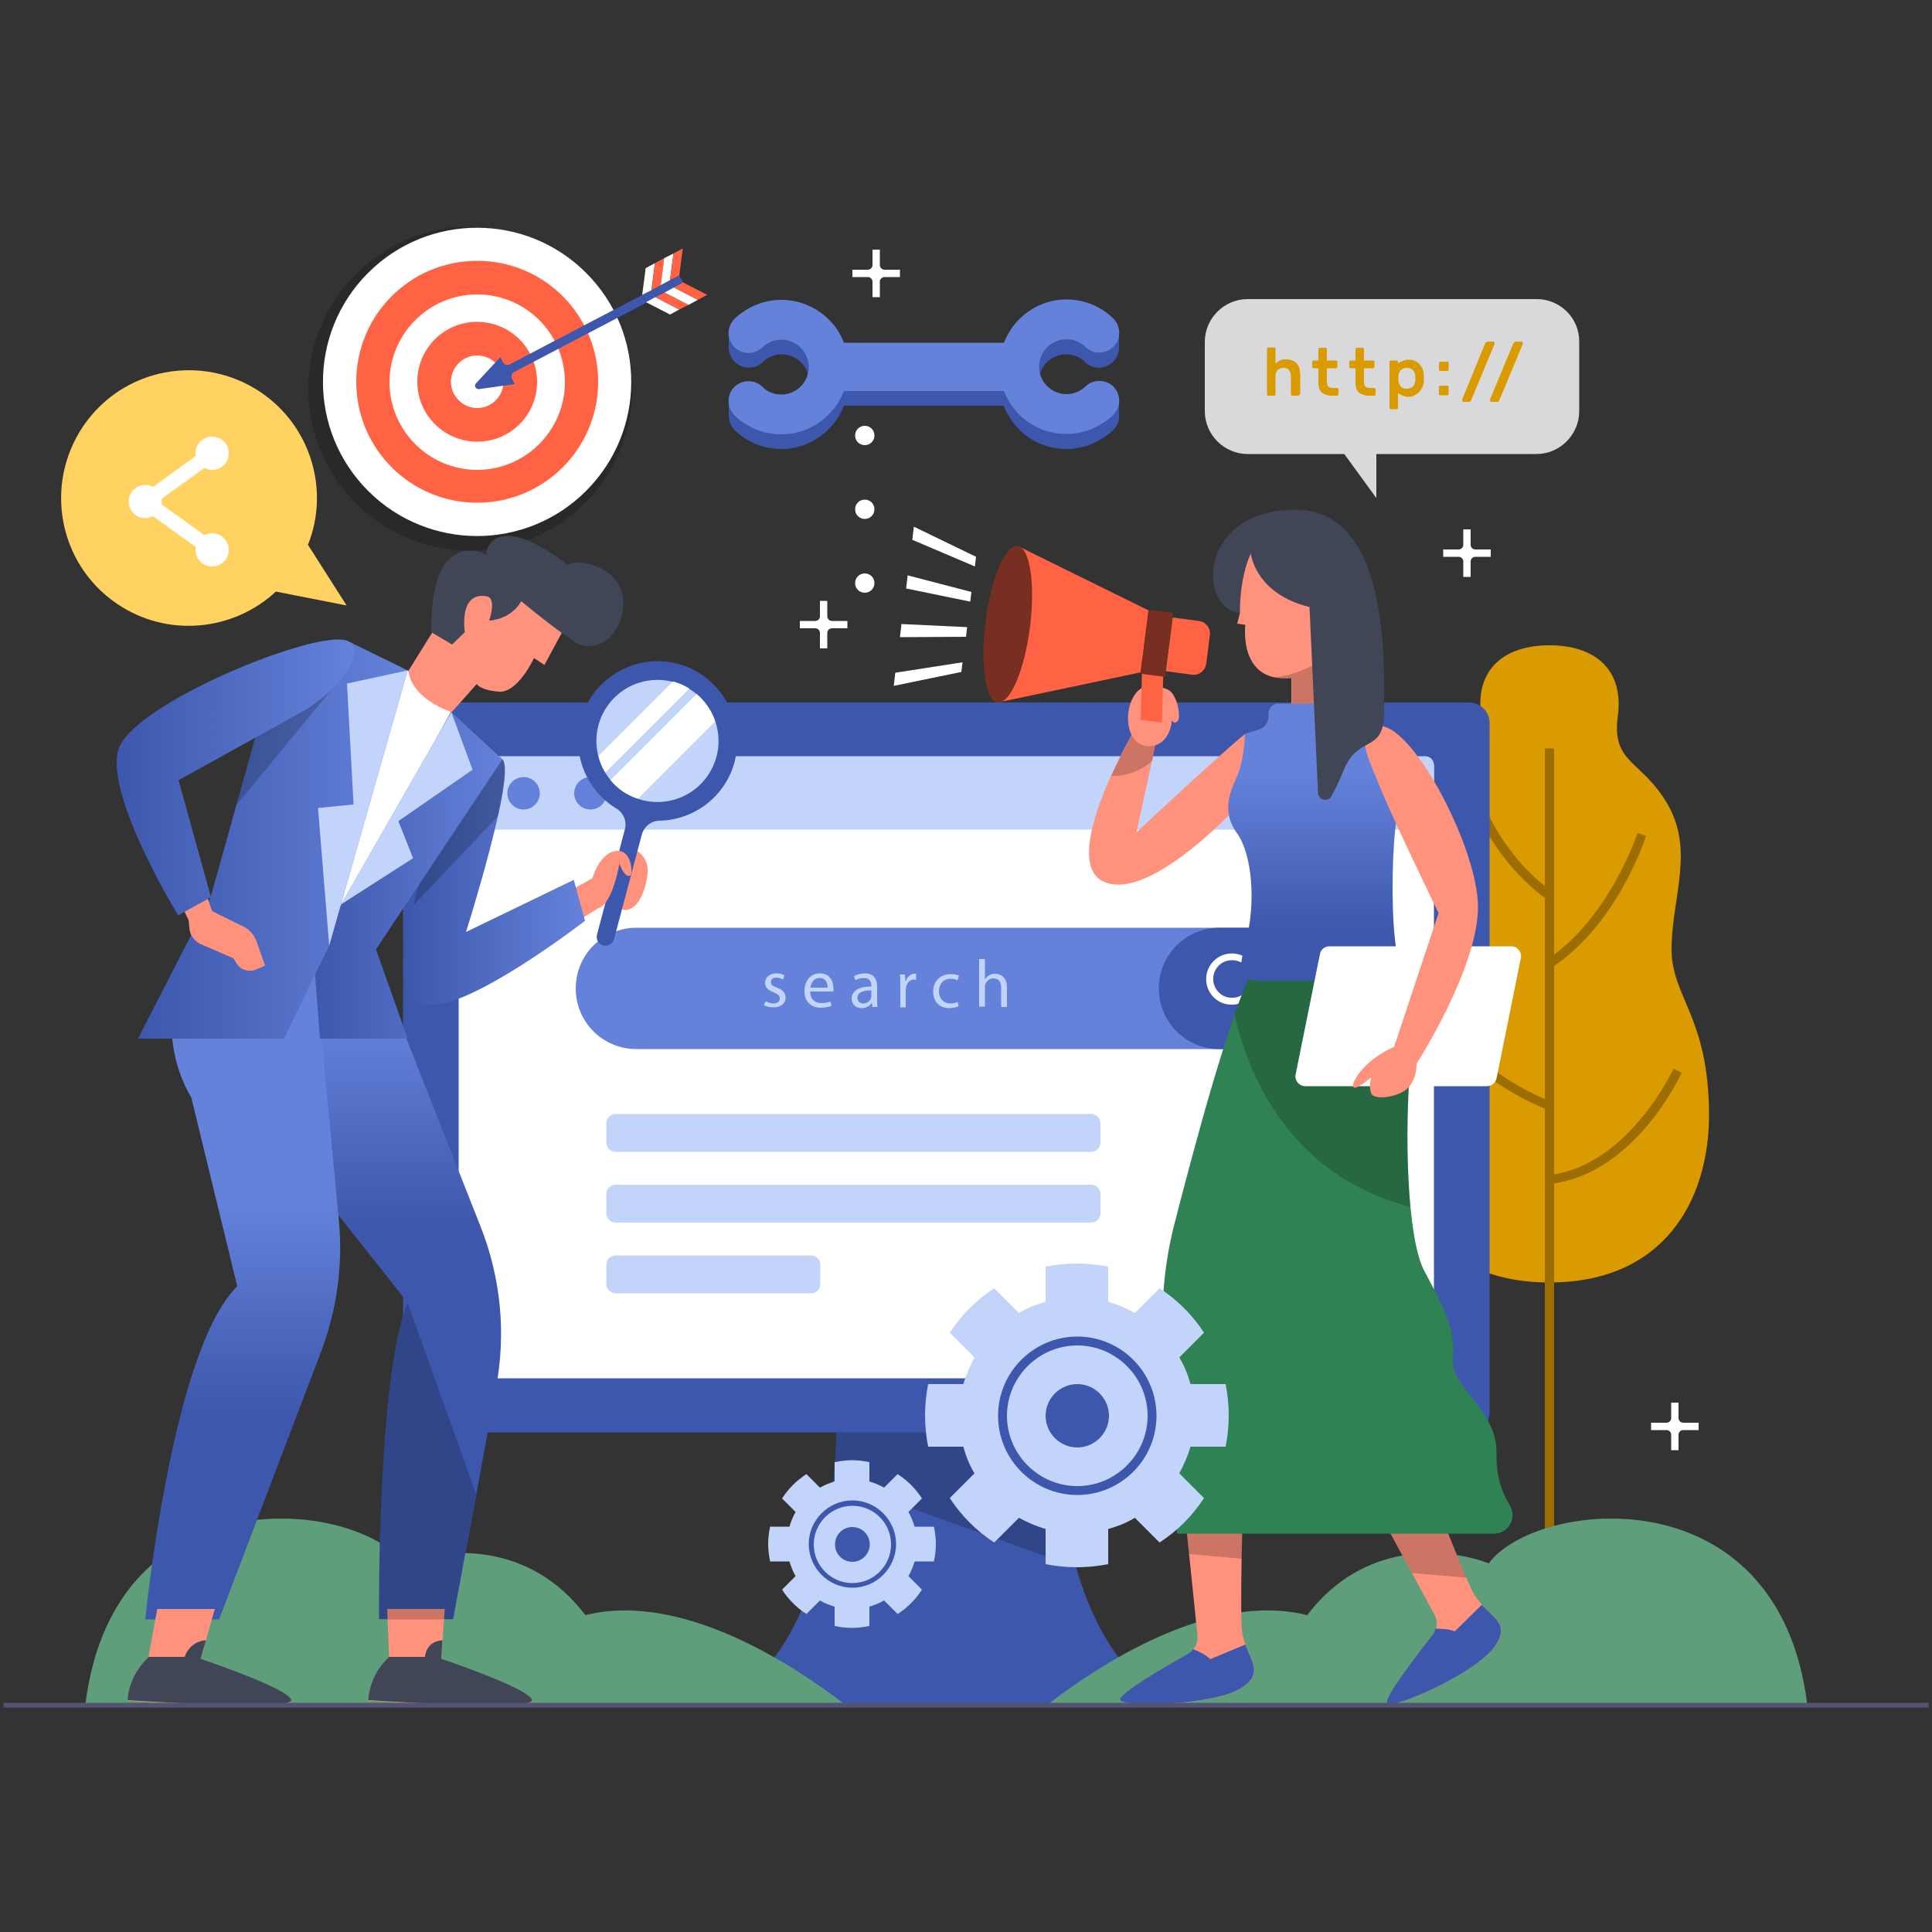 <?xml version="1.0" encoding="utf-8"?>
<!-- Generator: Adobe Illustrator 23.0.3, SVG Export Plug-In . SVG Version: 6.00 Build 0)  -->
<svg version="1.1" xmlns="http://www.w3.org/2000/svg" xmlns:xlink="http://www.w3.org/1999/xlink" x="0px" y="0px"
	 viewBox="0 0 500 500" style="enable-background:new 0 0 500 500;" xml:space="preserve">
<rect x="0" y="0" width="500" height="500" fill="#333333" stroke="none"/>
<style type="text/css">
	.st0{fill:#D99B00;}
	.st1{fill:#9C6D00;}
	.st2{fill:#FFD261;}
	.st3{fill:#FFFFFF;}
	.st4{fill:#D9D9DB;}
	.st5{fill:#3C57AB;}
	.st6{fill:#6582DB;}
	.st7{opacity:0.2;}
	.st8{fill:#C3D4FB;}
	.st9{fill:#5F9E7A;}
	.st10{fill:#FF6344;}
	.st11{fill:#FF927D;}
	.st12{fill:#2E8253;}
	.st13{fill:url(#SVGID_1_);}
	.st14{fill:#414657;}
	.st15{fill:#782E20;}
	.st16{fill:url(#SVGID_2_);}
	.st17{fill:url(#SVGID_3_);}
	.st18{fill:url(#SVGID_4_);}
	.st19{fill:url(#SVGID_5_);}
	.st20{fill:url(#SVGID_6_);}
	.st21{fill:url(#SVGID_7_);}
	.st22{fill:none;stroke:#535373;stroke-width:1.227;stroke-miterlimit:10;}
</style>
<g id="BACKGROUND">
</g>
<g id="OBJECTS">
	<g>
		<g>
			<path class="st0" d="M432.6,244.7c0.4-13.4,5.8-24.8-1.1-36.7c-6.6-11.3-14.5-10.4-12.8-22.7c1.6-12.3-6.2-18.3-17.7-18.3
				c-11.5,0-19.3,6-17.7,18.3c1.6,12.3-6.3,11.4-12.8,22.7c-6.9,11.9-1.5,23.3-1.1,36.7c0.4,13.4-9.7,17.6-9.7,43.8
				c0,22.2,11.7,43.4,41.3,43.4c29.6,0,41.3-21.2,41.3-43.4C442.2,262.4,432.2,258.1,432.6,244.7z"/>
			<g>
				<rect x="399.8" y="193.7" class="st1" width="2.4" height="247.6"/>
			</g>
			<g>
				<path class="st1" d="M400.2,232.7c-14.8-10.9-19.6-26.4-19.8-27.1l2.3-0.7c0,0.2,4.8,15.5,18.9,25.8L400.2,232.7z"/>
			</g>
			<g>
				<path class="st1" d="M401.6,250.4l-1.3-2c16.2-10.7,23.4-32.6,23.5-32.8l2.2,0.7C425.7,217.3,418.5,239.3,401.6,250.4z"/>
			</g>
			<g>
				<path class="st1" d="M400.5,287.2c-25.3-10.3-31.4-28-31.6-28.7l2.2-0.7c0.1,0.2,6,17.5,30.3,27.3L400.5,287.2z"/>
			</g>
			<g>
				<path class="st1" d="M401.1,306.4l-0.3-2.3c20.5-2.2,32.2-27.3,32.3-27.5l2.1,1C434.8,278.6,422.9,304,401.1,306.4z"/>
			</g>
		</g>
		<path class="st2" d="M67.6,101.6c-15.1-10.3-35.7-6.5-46,8.6c-10.3,15.1-6.5,35.7,8.6,46c13,8.9,30.1,7.2,41.2-3.1l18.3,3.6
			l-10-15.7C85.3,127,80.6,110.5,67.6,101.6z"/>
		<path class="st3" d="M54.9,138c-0.7,0-1.4,0.2-2,0.5l-11.1-8c0-0.2,0.1-0.5,0.1-0.7c0-0.2,0-0.5-0.1-0.7l11.1-8
			c0.6,0.3,1.3,0.5,2,0.5c2.4,0,4.3-1.9,4.3-4.3s-1.9-4.3-4.3-4.3c-2.4,0-4.3,1.9-4.3,4.3c0,0.2,0,0.5,0.1,0.7l-11.1,8
			c-0.6-0.3-1.3-0.5-2-0.5c-2.4,0-4.3,1.9-4.3,4.3c0,2.4,1.9,4.3,4.3,4.3c0.7,0,1.4-0.2,2-0.5l11.1,8c0,0.2-0.1,0.5-0.1,0.7
			c0,2.4,1.9,4.3,4.3,4.3c2.4,0,4.3-1.9,4.3-4.3C59.2,139.9,57.2,138,54.9,138z"/>
		<path class="st4" d="M397.7,77.4h-74.8c-6.1,0-11.1,5-11.1,11.1v17.9c0,6.1,5,11.1,11.1,11.1h25l8.3,11.4v-11.4h41.4
			c6.1,0,11.1-5,11.1-11.1V88.5C408.8,82.4,403.8,77.4,397.7,77.4z"/>
		<g>
			<path class="st0" d="M336.3,102c0,0.1,0,0.2-0.1,0.3c-0.1,0.1-0.2,0.1-0.3,0.1h-1.4c-0.1,0-0.2,0-0.3-0.1
				c-0.1-0.1-0.1-0.2-0.1-0.3v-4.5c0-0.7-0.2-1.3-0.5-1.7c-0.3-0.4-0.8-0.6-1.5-0.6c-0.6,0-1.1,0.2-1.5,0.6c-0.4,0.4-0.5,1-0.5,1.7
				v4.5c0,0.1,0,0.2-0.1,0.3c-0.1,0.1-0.2,0.1-0.3,0.1h-1.4c-0.1,0-0.2,0-0.3-0.1c-0.1-0.1-0.1-0.2-0.1-0.3V90.3
				c0-0.1,0-0.2,0.1-0.3c0.1-0.1,0.2-0.1,0.3-0.1h1.4c0.1,0,0.2,0,0.3,0.1c0.1,0.1,0.1,0.2,0.1,0.3v3.8c0.3-0.3,0.7-0.6,1.1-0.8
				c0.4-0.2,0.9-0.3,1.5-0.3c0.7,0,1.3,0.1,1.8,0.3c0.5,0.2,0.9,0.5,1.2,0.9c0.3,0.4,0.5,0.8,0.6,1.3c0.1,0.5,0.2,1,0.2,1.6V102z"/>
			<path class="st0" d="M343.5,99.2c0,0.4,0.1,0.7,0.3,0.9c0.2,0.2,0.6,0.3,1.1,0.3h1.1c0.1,0,0.2,0,0.3,0.1
				c0.1,0.1,0.1,0.2,0.1,0.3v1.2c0,0.1,0,0.2-0.1,0.3c-0.1,0.1-0.2,0.1-0.3,0.1h-1.3c-1.1,0-2-0.3-2.6-0.8c-0.6-0.5-0.9-1.4-0.9-2.5
				v-3.8H340c-0.1,0-0.2,0-0.3-0.1c-0.1-0.1-0.1-0.2-0.1-0.3v-1.2c0-0.1,0-0.2,0.1-0.3c0.1-0.1,0.2-0.1,0.3-0.1h1.2v-2.9
				c0-0.1,0-0.2,0.1-0.3c0.1-0.1,0.2-0.1,0.3-0.1h1.4c0.1,0,0.2,0,0.3,0.1c0.1,0.1,0.1,0.2,0.1,0.3v2.9h2.3c0.1,0,0.2,0,0.3,0.1
				c0.1,0.1,0.1,0.2,0.1,0.3v1.2c0,0.1,0,0.2-0.1,0.3c-0.1,0.1-0.2,0.1-0.3,0.1h-2.3V99.2z"/>
			<path class="st0" d="M353.1,99.2c0,0.4,0.1,0.7,0.3,0.9c0.2,0.2,0.6,0.3,1.1,0.3h1.1c0.1,0,0.2,0,0.3,0.1
				c0.1,0.1,0.1,0.2,0.1,0.3v1.2c0,0.1,0,0.2-0.1,0.3c-0.1,0.1-0.2,0.1-0.3,0.1h-1.3c-1.1,0-2-0.3-2.6-0.8c-0.6-0.5-0.9-1.4-0.9-2.5
				v-3.8h-1.2c-0.1,0-0.2,0-0.3-0.1c-0.1-0.1-0.1-0.2-0.1-0.3v-1.2c0-0.1,0-0.2,0.1-0.3c0.1-0.1,0.2-0.1,0.3-0.1h1.2v-2.9
				c0-0.1,0-0.2,0.1-0.3c0.1-0.1,0.2-0.1,0.3-0.1h1.4c0.1,0,0.2,0,0.3,0.1c0.1,0.1,0.1,0.2,0.1,0.3v2.9h2.3c0.1,0,0.2,0,0.3,0.1
				c0.1,0.1,0.1,0.2,0.1,0.3v1.2c0,0.1,0,0.2-0.1,0.3c-0.1,0.1-0.2,0.1-0.3,0.1h-2.3V99.2z"/>
			<path class="st0" d="M364.6,102.7c-0.4,0-0.7,0-1-0.1c-0.3-0.1-0.5-0.2-0.8-0.3c-0.2-0.1-0.4-0.2-0.6-0.3
				c-0.2-0.1-0.3-0.2-0.4-0.3v3.8c0,0.1,0,0.2-0.1,0.3c-0.1,0.1-0.2,0.1-0.3,0.1h-1.4c-0.1,0-0.2,0-0.3-0.1
				c-0.1-0.1-0.1-0.2-0.1-0.3V93.7c0-0.1,0-0.2,0.1-0.3c0.1-0.1,0.2-0.1,0.3-0.1h1.4c0.1,0,0.2,0,0.3,0.1c0.1,0.1,0.1,0.2,0.1,0.3
				v0.4c0.1-0.1,0.2-0.2,0.4-0.3c0.2-0.1,0.3-0.2,0.6-0.3c0.2-0.1,0.5-0.2,0.8-0.3c0.3-0.1,0.6-0.1,1-0.1c0.6,0,1.1,0.1,1.6,0.3
				c0.5,0.2,0.9,0.5,1.2,0.9c0.3,0.4,0.6,0.8,0.8,1.3c0.2,0.5,0.3,1,0.3,1.6c0,0.2,0,0.4,0,0.6c0,0.2,0,0.4,0,0.6
				c0,0.5-0.1,1.1-0.3,1.6c-0.2,0.5-0.5,1-0.8,1.3c-0.3,0.4-0.7,0.7-1.2,0.9C365.8,102.6,365.2,102.7,364.6,102.7z M366.3,98.4
				c0-0.3,0-0.7,0-1c-0.1-0.8-0.3-1.3-0.7-1.7c-0.4-0.3-0.9-0.5-1.5-0.5c-0.6,0-1.1,0.2-1.5,0.5c-0.4,0.3-0.6,0.8-0.7,1.5
				c0,0.2,0,0.4,0,0.7c0,0.3,0,0.5,0,0.7c0.1,0.6,0.3,1.1,0.7,1.5s0.9,0.5,1.5,0.5c0.6,0,1.1-0.2,1.5-0.5
				C366,99.7,366.2,99.1,366.3,98.4z"/>
			<path class="st0" d="M374.5,93.5c0.1,0,0.2,0,0.3,0.1c0.1,0.1,0.1,0.2,0.1,0.3v1.7c0,0.1,0,0.2-0.1,0.3c-0.1,0.1-0.2,0.1-0.3,0.1
				h-1.7c-0.1,0-0.2,0-0.3-0.1c-0.1-0.1-0.1-0.2-0.1-0.3V94c0-0.1,0-0.2,0.1-0.3c0.1-0.1,0.2-0.1,0.3-0.1H374.5z M374.5,99.8
				c0.1,0,0.2,0,0.3,0.1c0.1,0.1,0.1,0.2,0.1,0.3v1.7c0,0.1,0,0.2-0.1,0.3s-0.2,0.1-0.3,0.1h-1.7c-0.1,0-0.2,0-0.3-0.1
				c-0.1-0.1-0.1-0.2-0.1-0.3v-1.7c0-0.1,0-0.2,0.1-0.3c0.1-0.1,0.2-0.1,0.3-0.1H374.5z"/>
			<path class="st0" d="M384.3,89c0.1-0.1,0.1-0.3,0.3-0.4s0.3-0.2,0.5-0.2h1.3c0.1,0,0.2,0,0.3,0.1c0.1,0.1,0.1,0.2,0.1,0.3
				c0,0,0,0.1,0,0.2l-6,14.4c0,0.1-0.1,0.2-0.2,0.4s-0.3,0.2-0.5,0.2h-1.3c-0.1,0-0.2,0-0.3-0.1c-0.1-0.1-0.1-0.2-0.1-0.3
				c0,0,0-0.1,0-0.2L384.3,89z"/>
			<path class="st0" d="M391.6,89c0.1-0.1,0.1-0.3,0.3-0.4c0.1-0.1,0.3-0.2,0.5-0.2h1.3c0.1,0,0.2,0,0.3,0.1
				c0.1,0.1,0.1,0.2,0.1,0.3c0,0,0,0.1,0,0.2l-6,14.4c0,0.1-0.1,0.2-0.2,0.4s-0.3,0.2-0.5,0.2H386c-0.1,0-0.2,0-0.3-0.1
				c-0.1-0.1-0.1-0.2-0.1-0.3c0,0,0-0.1,0-0.2L391.6,89z"/>
		</g>
		<g>
			<path class="st5" d="M259.8,105.1c0.9,2.4,2.4,4.5,4.2,6.3c3.1,3,7.3,4.8,12,4.8c4.5,0,8.8-1.8,12.1-4.9c1.1-1,1.6-2.4,1.5-3.8h0
				v-4.1h-2.2c-2-1.4-4.8-1.3-6.6,0.5c-1.3,1.3-3.1,2-4.9,2c-3.9,0-7.1-3.2-7.1-7.1s3.2-7.1,7.1-7.1c1.9,0,3.6,0.7,4.9,2
				c2,2,5.3,1.9,7.3-0.1c1-1,1.5-2.3,1.5-3.6h0V86h-2c-3.2-2.9-7.3-4.5-11.6-4.5c-4.7,0-8.9,1.9-12,4.9c-1.8,1.7-3.2,3.9-4.2,6.3
				H252h-26h-7.6c-0.9-2.4-2.3-4.5-4.1-6.2c-3.1-3-7.4-4.9-12.1-4.9c-4.3,0-8.4,1.6-11.6,4.5h-2V90h0c0,1.3,0.5,2.6,1.5,3.6
				c2,2,5.2,2.1,7.3,0.1c1.3-1.3,3.1-2,4.9-2c3.9,0,7.1,3.2,7.1,7.1s-3.2,7.1-7.1,7.1c-1.9,0-3.6-0.7-4.9-2
				c-1.8-1.8-4.6-1.9-6.6-0.5h-2.2v4.1h0c0,1.4,0.5,2.8,1.5,3.8c3.3,3.2,7.6,4.9,12.1,4.9c5.4,0,10.2-2.5,13.4-6.4
				c1.2-1.4,2.1-3,2.8-4.8h6h27.6H259.8"/>
			<path class="st6" d="M280.9,100c-1.3,1.3-3.1,2-4.9,2c-3.9,0-7.1-3.2-7.1-7.1c0-3.9,3.2-7.1,7.1-7.1c1.9,0,3.6,0.7,4.9,2
				c2,2,5.3,1.9,7.3-0.1c2-2,1.9-5.3-0.1-7.3c-3.3-3.2-7.6-4.9-12.1-4.9c-4.7,0-8.9,1.9-12,4.9c-1.8,1.7-3.2,3.9-4.2,6.3H252h-26
				h-7.6c-0.9-2.4-2.3-4.5-4.1-6.2c-3.1-3-7.4-4.9-12.1-4.9c-4.5,0-8.8,1.8-12.1,4.9c-2,2-2.1,5.2-0.1,7.3c2,2,5.2,2.1,7.3,0.1
				c1.3-1.3,3.1-2,4.9-2c3.9,0,7.1,3.2,7.1,7.1c0,3.9-3.2,7.1-7.1,7.1c-1.9,0-3.6-0.7-4.9-2c-2-2-5.3-1.9-7.3,0.1
				c-2,2-1.9,5.3,0.1,7.3c3.3,3.2,7.6,4.9,12.1,4.9c5.4,0,10.2-2.5,13.4-6.4c1.2-1.4,2.1-3,2.8-4.8h6h27.6h7.8
				c0.9,2.4,2.4,4.5,4.2,6.3c3.1,3,7.3,4.8,12,4.8c4.5,0,8.8-1.8,12.1-4.9c2-2,2.1-5.2,0.1-7.3C286.2,98.1,282.9,98.1,280.9,100z"/>
		</g>
		<g>
			<path class="st5" d="M273.3,362.9h-56.7c0,69.1-30.8,78.1-30.8,78.1h118.3C304.1,441,273.3,432,273.3,362.9z"/>
			<path class="st7" d="M273.3,362.9h-56.7c0,7.4-0.4,14.1-1,20.2l62.9,22.5C275.4,394.9,273.3,381,273.3,362.9z"/>
		</g>
		<g>
			<path class="st5" d="M380.2,370.7H109.6c-2.9,0-5.3-2.4-5.3-5.3V187.1c0-2.9,2.4-5.3,5.3-5.3h270.6c2.9,0,5.3,2.4,5.3,5.3v178.3
				C385.6,368.3,383.2,370.7,380.2,370.7z"/>
			<g>
				<path class="st3" d="M368.6,356.7H121.2c-1.4,0-2.5-1.1-2.5-2.5V198.3c0-1.4,1.1-2.5,2.5-2.5h247.4c1.4,0,2.5,1.1,2.5,2.5v155.9
					C371.1,355.6,370,356.7,368.6,356.7z"/>
				<path class="st8" d="M371.1,214.7H118.7v-16.7c0-1.3,1-2.3,2.3-2.3h247.8c1.3,0,2.3,1,2.3,2.3V214.7z"/>
				<g>
					<circle class="st6" cx="135.5" cy="205.3" r="4.2"/>
					<circle class="st6" cx="152.8" cy="205.3" r="4.2"/>
					<circle class="st6" cx="170.1" cy="205.3" r="4.2"/>
				</g>
			</g>
			<g>
				<path class="st8" d="M282.4,298.1H159.3c-1.3,0-2.4-1.1-2.4-2.4v-5c0-1.3,1.1-2.4,2.4-2.4h123.1c1.3,0,2.4,1.1,2.4,2.4v5
					C284.8,297,283.7,298.1,282.4,298.1z"/>
				<path class="st8" d="M282.4,316.4H159.3c-1.3,0-2.4-1.1-2.4-2.4v-5c0-1.3,1.1-2.4,2.4-2.4h123.1c1.3,0,2.4,1.1,2.4,2.4v5
					C284.8,315.3,283.7,316.4,282.4,316.4z"/>
				<path class="st8" d="M209.9,334.7h-50.6c-1.3,0-2.4-1.1-2.4-2.4v-5c0-1.3,1.1-2.4,2.4-2.4h50.6c1.3,0,2.4,1.1,2.4,2.4v5
					C212.3,333.6,211.3,334.7,209.9,334.7z"/>
			</g>
			<g>
				<path class="st6" d="M325.1,271.5H164.7c-8.7,0-15.7-7-15.7-15.7l0,0c0-8.7,7-15.7,15.7-15.7h160.4c8.7,0,15.7,7,15.7,15.7l0,0
					C340.8,264.5,333.8,271.5,325.1,271.5z"/>
				<path class="st5" d="M325.1,271.5h-9.5c-8.7,0-15.7-7-15.7-15.7l0,0c0-8.7,7-15.7,15.7-15.7h9.5c8.7,0,15.7,7,15.7,15.7l0,0
					C340.8,264.5,333.8,271.5,325.1,271.5z"/>
				<path class="st3" d="M329.9,263.2l-5.8-5.8c2-2.6,1.8-6.3-0.6-8.7c-2.6-2.6-6.8-2.6-9.4,0c-2.6,2.6-2.6,6.8,0,9.4
					c1.3,1.3,2.9,1.9,4.7,1.9c1.5,0,2.9-0.5,4-1.4l5.8,5.8L329.9,263.2z M315.4,256.8c-1.9-1.9-1.9-5,0-6.9c1-1,2.2-1.4,3.5-1.4
					c1.3,0,2.5,0.5,3.5,1.4c1.9,1.9,1.9,5,0,6.9C320.4,258.7,317.2,258.7,315.4,256.8z"/>
			</g>
			<g>
				<path class="st8" d="M198.2,259.1c0.5,0.3,1.3,0.6,2,0.6c1.1,0,1.6-0.6,1.6-1.3c0-0.7-0.4-1.1-1.6-1.6c-1.5-0.5-2.2-1.4-2.2-2.4
					c0-1.4,1.1-2.5,2.9-2.5c0.9,0,1.6,0.2,2.1,0.5l-0.4,1.1c-0.3-0.2-0.9-0.5-1.7-0.5c-0.9,0-1.4,0.5-1.4,1.2c0,0.7,0.5,1,1.6,1.4
					c1.5,0.6,2.2,1.3,2.2,2.6c0,1.5-1.2,2.5-3.2,2.5c-0.9,0-1.8-0.2-2.4-0.6L198.2,259.1z"/>
				<path class="st8" d="M209.7,256.7c0,2.1,1.4,2.9,2.9,2.9c1.1,0,1.8-0.2,2.3-0.4l0.3,1.1c-0.5,0.2-1.5,0.5-2.8,0.5
					c-2.6,0-4.2-1.7-4.2-4.3c0-2.6,1.5-4.6,4-4.6c2.8,0,3.5,2.4,3.5,4c0,0.3,0,0.6-0.1,0.7H209.7z M214.2,255.6c0-1-0.4-2.5-2.1-2.5
					c-1.6,0-2.2,1.4-2.4,2.5H214.2z"/>
				<path class="st8" d="M225.8,260.7l-0.1-1.1h-0.1c-0.5,0.7-1.4,1.3-2.6,1.3c-1.7,0-2.6-1.2-2.6-2.4c0-2,1.8-3.2,5.1-3.2v-0.2
					c0-0.7-0.2-2-1.9-2c-0.8,0-1.6,0.2-2.2,0.6l-0.4-1c0.7-0.5,1.7-0.8,2.8-0.8c2.6,0,3.2,1.8,3.2,3.5v3.2c0,0.7,0,1.5,0.1,2H225.8z
					 M225.5,256.3c-1.7,0-3.6,0.3-3.6,1.9c0,1,0.7,1.5,1.5,1.5c1.1,0,1.8-0.7,2-1.4c0.1-0.2,0.1-0.3,0.1-0.5V256.3z"/>
				<path class="st8" d="M233,254.8c0-1,0-1.9-0.1-2.6h1.3l0.1,1.7h0.1c0.4-1.1,1.3-1.9,2.3-1.9c0.2,0,0.3,0,0.4,0.1v1.5
					c-0.2,0-0.3-0.1-0.5-0.1c-1.1,0-1.9,0.8-2.1,2c0,0.2-0.1,0.5-0.1,0.7v4.5H233V254.8z"/>
				<path class="st8" d="M248.1,260.4c-0.4,0.2-1.3,0.5-2.4,0.5c-2.6,0-4.2-1.7-4.2-4.3c0-2.6,1.8-4.5,4.6-4.5
					c0.9,0,1.7,0.2,2.1,0.4l-0.4,1.2c-0.4-0.2-0.9-0.4-1.8-0.4c-1.9,0-3,1.4-3,3.2c0,2,1.3,3.2,2.9,3.2c0.9,0,1.5-0.2,1.9-0.4
					L248.1,260.4z"/>
				<path class="st8" d="M253.4,248.2h1.5v5.3h0c0.2-0.4,0.6-0.8,1.1-1.1c0.5-0.3,1-0.4,1.6-0.4c1.1,0,3,0.7,3,3.6v5h-1.5v-4.9
					c0-1.4-0.5-2.5-2-2.5c-1,0-1.8,0.7-2.1,1.5c-0.1,0.2-0.1,0.4-0.1,0.7v5.1h-1.5V248.2z"/>
			</g>
		</g>
		<g>
			<path class="st9" d="M218.5,441c-12.6-9.7-41.9-29.3-67-23c-14.4-19-35.7-17.7-47-13.4c-11.8-16.3-74.8-23.9-82.4,36.4H218.5z"/>
			<path class="st9" d="M271.3,441c12.6-9.7,41.9-29.3,67-23c14.4-19,35.7-17.7,47-13.4c11.8-16.3,74.8-23.9,82.4,36.4H271.3z"/>
		</g>
		<g>
			<circle class="st7" cx="121.7" cy="100.6" r="41.9"/>
			
				<ellipse transform="matrix(0.707 -0.707 0.707 0.707 -33.692 116.293)" class="st3" cx="123.5" cy="98.8" rx="39.9" ry="39.9"/>
			<g>
				<path class="st10" d="M123.5,130.1c-17.3,0-31.3-14-31.3-31.3c0-17.3,14-31.3,31.3-31.3c17.3,0,31.3,14,31.3,31.3
					C154.8,116.1,140.8,130.1,123.5,130.1z M123.5,76.2c-12.5,0-22.7,10.2-22.7,22.7c0,12.5,10.2,22.7,22.7,22.7
					c12.5,0,22.7-10.2,22.7-22.7C146.2,86.3,136,76.2,123.5,76.2z"/>
			</g>
			<g>
				<path class="st10" d="M123.5,114.3c-8.5,0-15.5-6.9-15.5-15.5s6.9-15.5,15.5-15.5c8.5,0,15.5,6.9,15.5,15.5
					S132.1,114.3,123.5,114.3z M123.5,92c-3.8,0-6.8,3.1-6.8,6.8s3.1,6.8,6.8,6.8c3.8,0,6.8-3.1,6.8-6.8S127.3,92,123.5,92z"/>
			</g>
			<g>
				<path class="st5" d="M175.8,71.3l-43.9,23c-0.6,0.3-1.4,0.1-1.7-0.5l-0.7-1.4l-6.3,6.8c-0.6,0.6-0.1,1.6,0.8,1.5l9.2-1.3
					l-0.7-1.4c-0.3-0.6-0.1-1.4,0.5-1.7l43.9-23L175.8,71.3z"/>
				<g>
					<polygon class="st3" points="168.6,75.1 166.2,76.3 167.1,69.4 169.5,68.1 					"/>
					<polygon class="st10" points="171,73.8 168.6,75.1 169.5,68.1 171.9,66.8 					"/>
					<polygon class="st3" points="173.4,72.5 171,73.8 171.9,66.8 174.3,65.6 					"/>
					<polygon class="st10" points="175.8,71.3 173.4,72.5 174.3,65.6 176.7,64.3 					"/>
				</g>
				<g>
					<polygon class="st3" points="169.6,76.9 167.2,78.2 173.4,81.4 175.8,80.1 					"/>
					<polygon class="st10" points="172,75.7 169.6,76.9 175.8,80.1 178.2,78.9 					"/>
					<polygon class="st3" points="174.4,74.4 172,75.7 178.2,78.9 180.6,77.6 					"/>
					<polygon class="st10" points="176.8,73.1 174.4,74.4 180.6,77.6 183,76.3 					"/>
				</g>
			</g>
		</g>
		<g>
			<path class="st3" d="M226.3,112.7c0,1.4-1.1,2.5-2.5,2.5c-1.4,0-2.5-1.1-2.5-2.5c0-1.4,1.1-2.5,2.5-2.5
				C225.2,110.2,226.3,111.3,226.3,112.7z"/>
			<path class="st3" d="M226.3,131.8c0,1.4-1.1,2.5-2.5,2.5c-1.4,0-2.5-1.1-2.5-2.5s1.1-2.5,2.5-2.5
				C225.2,129.3,226.3,130.4,226.3,131.8z"/>
			<path class="st3" d="M226.3,150.9c0,1.4-1.1,2.5-2.5,2.5c-1.4,0-2.5-1.1-2.5-2.5s1.1-2.5,2.5-2.5
				C225.2,148.4,226.3,149.5,226.3,150.9z"/>
		</g>
		<g>
			<path class="st11" d="M306.7,392.1l3.2,31.1c0.2,2-0.8,3.9-2.5,4.9c-5.7,3.2-17.8,10.2-17.4,11.8c0.5,2.1,24.1,1.5,31.3-3.1
				c7.2-4.6,0.3-8,0-16.2c-0.3-8.2,0.3-28.5,0.3-28.5H306.7z"/>
			<path class="st5" d="M321.3,436.8c5.5-3.6,2.7-6.4,1-11.2l-9.1,3.8c-1.1-1.1-2.8-2-4.4-2.6c-0.4,0.5-0.9,1-1.5,1.3
				c-5.7,3.2-17.8,10.2-17.4,11.8C290.5,441.9,314.2,441.4,321.3,436.8z"/>
			<path class="st11" d="M356.3,390.3l14.9,27.5c1,1.8,0.8,3.9-0.5,5.5c-4,5.1-12.5,16.2-11.6,17.5c1.3,1.7,22.9-7.8,27.8-14.8
				c4.9-7-2.8-7.5-6.2-14.9c-3.4-7.5-10.7-26.4-10.7-26.4L356.3,390.3z"/>
			<g class="st7">
				<path d="M356.3,390.3l9.1,16.8l14.1,1.2c-3.7-8.6-9.5-23.7-9.5-23.7L356.3,390.3z"/>
				<path d="M306.7,392.1l1.1,10.1l13.6,1.2c0.1-6.1,0.2-11.3,0.2-11.3H306.7z"/>
			</g>
			<path class="st5" d="M386.9,426c3.7-5.4,0.1-6.9-3.4-10.7l-7,6.9c-1.4-0.6-3.3-0.7-5-0.7c-0.2,0.6-0.4,1.3-0.9,1.8
				c-4,5.1-12.5,16.2-11.6,17.5C360.4,442.5,382.1,433,386.9,426z"/>
			<path class="st12" d="M324.7,249.8h33.6c0,0,8.3,9,6.7,25.7c-1.5,16.7-1,44.7,3.6,53.4c4.6,8.7,8.2,14.9,7.4,22.6
				c-0.8,7.7,11.6,13,11.3,24.9c-0.1,5.6,1.4,9.9,3.4,13.1c2,3.2-0.2,7.4-4,7.4h-82.1l-3.5-49.1c-0.7-10.2,0.2-20.5,2.7-30.5
				C309,297,318.3,262.1,324.7,249.8z"/>
			<path class="st7" d="M365,312.3c-1.1-11.8-0.9-26.4,0-36.8c1.5-16.7-6.7-25.7-6.7-25.7h-33.6c-1.6,3.1-3.4,7.5-5.2,12.8
				C322.7,276.9,333.1,304.2,365,312.3z"/>
			<path class="st11" d="M322.3,189.9c-4.3,3.2-28.2,25.5-28.2,25.5l5.4-24.7l-6.4-0.9c0,0-19.5,33.5-7.2,38.5
				c12.3,5,35.6-20.9,35.6-20.9S328.1,197.6,322.3,189.9z"/>
			<path class="st7" d="M298.2,196.9l1.4-6.2l-6.4-0.9c0,0-2.8,4.8-5.6,11C292.8,201,296.4,198.5,298.2,196.9z"/>
			<path class="st11" d="M320.9,158.6l-0.7,2.8l2.1,0.3c0,0-2,15.1,11.9,13.8v11.7l13.1-1.1l-2.5-34.7L325,136.7
				C325,136.7,313.6,147,320.9,158.6z"/>
			<path class="st7" d="M329.4,175.2c1.4,0.4,2.9,0.5,4.9,0.3v11.7l13.1-1.1l-1.3-18C338.5,174,331.6,175.4,329.4,175.2z"/>
			<linearGradient id="SVGID_1_" gradientUnits="userSpaceOnUse" x1="339.735" y1="241.257" x2="339.735" y2="199.731">
				<stop  offset="0" style="stop-color:#3C57AB"/>
				<stop  offset="1" style="stop-color:#6582DB"/>
			</linearGradient>
			<path class="st13" d="M361.5,211.8l-3.7-23.5c0,0-1.3-0.1-3.3-0.2c-1.8-0.1-3.3-1.6-3.3-3.5l0,0c0-1.4-1.1-2.5-2.5-2.5h-17.9
				c-1.4,0-2.5,1.1-2.5,2.5v0.8c0,1.6-1,2.9-2.5,3.4l-3.6,1.1c0,0-0.2,7-2.1,11.1c-1.9,4.1-3.9,9.2,0,14.6c3.9,5.3,5.1,18,2.2,28.6
				c-2.9,10.6-0.3,9.6,8.9,9.6s18,0,23.5,0c5.5,0,7.5-2.1,6.3-10.8C360,234.2,360.3,218.3,361.5,211.8z"/>
			<path class="st3" d="M384.8,281.1h-47c-1.6,0-2.8-1.5-2.5-3l6.3-31.2c0.2-1.2,1.3-2,2.5-2h47c1.6,0,2.8,1.5,2.5,3l-6.3,31.2
				C387,280.3,386,281.1,384.8,281.1z"/>
			<path class="st11" d="M355.7,188.2c8.2-4,26.8,30.6,26.8,46.5c0,15.9-15.9,40.6-15.9,40.6s0.2,3.5-2,6c-2.1,2.6-8.9,3.6-9.7,1.7
				c-0.8-1.9,0-4.2,0-4.2s-3.9,3.3-4.6,2.6c-0.8-0.8,2.1-6.7,10.5-10.5l11.5-34.6c0,0-12.3-25.3-15.2-32.7
				C354.1,196.1,350.9,190.5,355.7,188.2z"/>
			<path class="st11" d="M293.4,180.2c2.5-4.2,6.8-2.6,8.9-1.7c2.1,0.9,3.4,6.5,2.6,7.9c-0.9,1.4-1.6,0-1.6,0s-0.4,6.7-6,6.7
				S290.6,184.8,293.4,180.2z"/>
			<polygon class="st10" points="300.7,187 295.2,186.3 295.7,168.3 301.2,169 			"/>
			<g>
				<polygon class="st3" points="252.3,146.6 236.1,139.7 236.5,136.3 252.6,144.1 				"/>
				<polygon class="st3" points="251.1,155.7 234.5,152.3 234.9,148.9 251.4,153.2 				"/>
				<polygon class="st3" points="250,164.8 232.9,164.9 233.3,161.5 250.3,162.3 				"/>
				<polygon class="st3" points="248.8,173.9 231.3,177.5 231.7,174.1 249.1,171.4 				"/>
			</g>
			<path class="st14" d="M323.7,143.2c0,0,1,10.4,15.2,13.9l2.2,48.1c0.1,1.9,2.6,2.5,3.5,0.8c0.9-1.6,2-3.9,3.2-6.8
				c3.8-9.2,10.4-4.1,10.4-14.9c0-10.8,1.9-52.4-22.9-52.4c-24.9,0-25.7,25.2-14.4,26.8C320.9,158.6,320.6,150.2,323.7,143.2z"/>
			<polygon class="st10" points="295.2,174 258.2,181.8 263.4,141.3 297.3,158 			"/>
			<path class="st10" d="M308.4,174.6l-6.7-0.9l1.8-13.9l6.7,0.9c1.9,0.2,3.2,1.9,2.9,3.8l-0.9,7.1
				C312,173.5,310.3,174.9,308.4,174.6z"/>
			
				<rect x="296.2" y="158.1" transform="matrix(0.992 0.126 -0.126 0.992 23.325 -36.358)" class="st15" width="6.4" height="16.7"/>
			
				<ellipse transform="matrix(0.126 -0.992 0.992 0.126 67.733 399.921)" class="st15" cx="260.8" cy="161.5" rx="20.4" ry="5.8"/>
		</g>
		<g>
			<linearGradient id="SVGID_2_" gradientUnits="userSpaceOnUse" x1="95.354" y1="317.862" x2="95.354" y2="263.384">
				<stop  offset="0" style="stop-color:#3C57AB"/>
				<stop  offset="1" style="stop-color:#6582DB"/>
			</linearGradient>
			<path class="st16" d="M97.8,250.1l26.6,67.4c5.2,13.2,6.6,27.5,4,41.4l-11.1,60.1H98.1c0,0-0.6-62.6,7.4-81.9l-39.4-49.7
				c0,0-12.1-18.5,1.1-37.4H97.8z"/>
			<path class="st3" d="M105.5,173.5l11.2,10.7l-30.3,55.8C86.5,240.1,90,199.4,105.5,173.5z"/>
			<path class="st11" d="M165.3,220.5c0,0,2.7,1.8,2.3,5.6c-0.4,3.7-2.2,9.5-6,9.4C157.8,235.3,162.3,218.2,165.3,220.5z"/>
			<g>
				<path class="st5" d="M174.7,171.6c-10.2-2.3-20.7,3.6-24,13.5c-3.2,9.4,0.9,19.4,8.9,24.2c1.8,1.1,2.7,3.3,2.1,5.4l-7.2,27.2
					c-0.3,1.2,0.4,2.5,1.6,2.8l0,0c1.2,0.3,2.5-0.4,2.8-1.6l7.2-27.1c0.6-2.1,2.4-3.6,4.6-3.6c8.9-0.2,17-6.2,19.4-15.2
					C193,185.8,186.1,174.2,174.7,171.6z"/>
				
					<ellipse transform="matrix(0.574 -0.819 0.819 0.574 -84.489 221.036)" class="st8" cx="170.1" cy="191.7" rx="15.8" ry="15.8"/>
				<g>
					<path class="st3" d="M180.3,179.6L158,201.9c1.8,2.2,4.2,3.9,7.1,4.8l20-20C184.2,184,182.5,181.5,180.3,179.6z"/>
					<path class="st3" d="M156.7,199.9l21.7-21.7c-1.3-0.8-2.6-1.4-4.1-1.8c-0.1,0-0.1,0-0.2,0l-19.2,19.2
						C155.2,197.1,155.8,198.6,156.7,199.9z"/>
				</g>
			</g>
			<path class="st11" d="M145.8,231.5l7.5-4.2c0,0,2-7.1,6.6-7.1c3.7,0,3.9,6.1,3.2,6.4c-1.5,0.7-2.8-3.1-2.8-3.1
				s-1.7,10.4-5.4,11.5l-5.8,3.6L145.8,231.5z"/>
			<linearGradient id="SVGID_3_" gradientUnits="userSpaceOnUse" x1="104.406" y1="227.985" x2="151.429" y2="227.985">
				<stop  offset="0" style="stop-color:#3C57AB"/>
				<stop  offset="1" style="stop-color:#6582DB"/>
			</linearGradient>
			<path class="st17" d="M130,196.5c3.7,3.4-9.4,44.7-9.4,44.7l27.9-13.5l2.9,10.6c0,0-24.8,19.2-37.5,21.6
				c-12.7,2.4-11.5-12.3-3.6-37.8C110.3,222.1,123.6,190.6,130,196.5z"/>
			<path class="st7" d="M128.9,211.2c1.6-7.3,2.5-13.4,1.1-14.7c-6.4-5.9-19.6,25.6-19.6,25.6c-1.4,4.4-2.5,8.5-3.4,12.2
				L128.9,211.2z"/>
			<linearGradient id="SVGID_4_" gradientUnits="userSpaceOnUse" x1="62.766" y1="366.863" x2="62.766" y2="310.637">
				<stop  offset="0" style="stop-color:#3C57AB"/>
				<stop  offset="1" style="stop-color:#6582DB"/>
			</linearGradient>
			<path class="st18" d="M81.1,246.6l6.6,69.2c1.1,11.5-0.5,23.1-4.6,34l-26.4,69.3H37.6c0,0,6.8-69.6,23.8-86.2L49.5,284
				c0,0-12.1-18.5,1.1-37.4H81.1z"/>
			<path class="st11" d="M55.6,416.4l-3.7,13c0,0,23,7.7,23.5,10.7c0.5,3-42.4,0-42.4,0s0-6.1,5.4-11.2l2.3-12.5H55.6z"/>
			<path class="st14" d="M75.4,440c-0.5-3-23.5-10.7-23.5-10.7l1.4-4.8c-4.4,0.3-5.5,4.3-5.5,4.3h-9.3C33,433.9,33,440,33,440
				S75.9,442.9,75.4,440z"/>
			<path class="st11" d="M115.1,416.4l-0.9,13c0,0,23,7.7,23.5,10.7c0.5,3-42.4,0-42.4,0s0-6.1,5.4-11.2l-0.5-12.5H115.1z"/>
			<path class="st14" d="M137.7,440c-0.5-3-23.5-10.7-23.5-10.7l0.3-4.8c-4.4,0.3-4.5,4.3-4.5,4.3h-9.3c-5.4,5-5.4,11.2-5.4,11.2
				S138.2,442.9,137.7,440z"/>
			<path class="st11" d="M146.5,161.7l-5.6,10.4l-2.7-1.8c0,0-4.2,9.2-9.2,8.7c-5.1-0.5-5.6-2-5.6-2l-6.5,7.3
				c0,0-10.3-3.2-11.2-10.7l6.1-9.8l15.7-16.1L146.5,161.7z"/>
			<path class="st14" d="M134.9,155.6c0,0,8.4,7,13.8,10.5c5.4,3.5,12.6-1.5,12.6-10.2c0-8.6-10.8-11.8-14.4-9.7
				c0,0-9.2-7.5-15.3-7.5c-5.8,0-5.8,4.9-5.8,4.9s-5.4-3.3-10,1.6c-4.7,4.9-4.2,18.4-4.2,18.4l5.4,3.2l3.3-3.2c0,0-1.7-10.5,5.6-9.3
				c2.8,0.5,0.7,6.3,0.7,6.3S132.1,160.5,134.9,155.6z"/>
			<linearGradient id="SVGID_5_" gradientUnits="userSpaceOnUse" x1="81.062" y1="226.539" x2="129.985" y2="226.539">
				<stop  offset="0" style="stop-color:#3C57AB"/>
				<stop  offset="1" style="stop-color:#6582DB"/>
			</linearGradient>
			<polygon class="st19" points="116.8,184.3 81.1,246.6 82.8,268.8 105.5,268.8 97.3,245.7 130,196.5 			"/>
			<polygon class="st8" points="88.2,234.1 116.8,184.3 122.3,199.2 103.1,212.5 106.9,222.1 			"/>
			<linearGradient id="SVGID_6_" gradientUnits="userSpaceOnUse" x1="35.692" y1="217.379" x2="105.545" y2="217.379">
				<stop  offset="0" style="stop-color:#3C57AB"/>
				<stop  offset="1" style="stop-color:#6582DB"/>
			</linearGradient>
			<polygon class="st20" points="105.5,173.5 85.2,244.7 73.5,268.8 35.7,268.8 54.5,232.2 70.6,174.7 90,165.9 			"/>
			<polygon class="st7" points="61.2,208.3 86.1,178.1 69,180.3 			"/>
			<polygon class="st8" points="105.5,173.5 85.2,244.7 82.3,209.1 91.5,208.2 89.8,176.9 			"/>
			<path class="st11" d="M52.8,229.8l2.1,6l8.3,4.1c1.4,0.7,2.5,2,3.1,3.5l2.3,6.5l-2.3,1c-1.9,0.8-4.1,0.1-5.1-1.6l-0.8-1.3
				l-8.3-3.6c-1.8-0.8-3-2.4-3.1-4.3l-0.2-2l-2.7-5.5L52.8,229.8z"/>
			<linearGradient id="SVGID_7_" gradientUnits="userSpaceOnUse" x1="30.141" y1="201.203" x2="91.661" y2="201.203">
				<stop  offset="0" style="stop-color:#3C57AB"/>
				<stop  offset="1" style="stop-color:#6582DB"/>
			</linearGradient>
			<path class="st21" d="M90,165.9c-7.2-3.5-56,16.2-59.4,28.2c-3.4,12,15.5,42.8,15.5,42.8l8.5-4.7l-8.4-30.3
				c0,0,22.5-12.4,31.8-17.6C87.5,179,95.2,168.5,90,165.9z"/>
			<path class="st7" d="M117.2,419.1l6-32.5l-17.7-49.4c-8.1,19.3-7.4,81.9-7.4,81.9H117.2z"/>
		</g>
		<line class="st22" x1="0.9" y1="441.3" x2="499.1" y2="441.3"/>
		<path class="st3" d="M219.3,160.7h-4c-0.7,0-1.2-0.6-1.2-1.2v-4h-1.9v4c0,0.7-0.6,1.2-1.2,1.2h-4v1.9h4c0.7,0,1.2,0.6,1.2,1.2v4
			h1.9v-4c0-0.7,0.6-1.2,1.2-1.2h4V160.7z"/>
		<path class="st3" d="M385.8,142.2h-4c-0.7,0-1.2-0.6-1.2-1.2v-4h-1.9v4c0,0.7-0.6,1.2-1.2,1.2h-4v1.9h4c0.7,0,1.2,0.6,1.2,1.2v4
			h1.9v-4c0-0.7,0.6-1.2,1.2-1.2h4V142.2z"/>
		<path class="st3" d="M439.6,368.2h-4c-0.7,0-1.2-0.6-1.2-1.2v-4h-1.9v4c0,0.7-0.6,1.2-1.2,1.2h-4v1.9h4c0.7,0,1.2,0.6,1.2,1.2v4
			h1.9v-4c0-0.7,0.6-1.2,1.2-1.2h4V368.2z"/>
		<path class="st3" d="M232.9,69.8h-4c-0.7,0-1.2-0.6-1.2-1.2v-4h-1.9v4c0,0.7-0.6,1.2-1.2,1.2h-4v1.9h4c0.7,0,1.2,0.6,1.2,1.2v4
			h1.9v-4c0-0.7,0.6-1.2,1.2-1.2h4V69.8z"/>
		<g>
			
				<ellipse transform="matrix(0.231 -0.973 0.973 0.231 -142.056 552.956)" class="st5" cx="278.8" cy="366.3" rx="22.8" ry="22.8"/>
			<g>
				<path class="st8" d="M278.8,348.2c-10,0-18.2,8.2-18.2,18.2s8.2,18.2,18.2,18.2c10,0,18.2-8.2,18.2-18.2
					S288.8,348.2,278.8,348.2z M278.8,374.6c-4.5,0-8.2-3.7-8.2-8.2c0-4.5,3.7-8.2,8.2-8.2c4.5,0,8.2,3.7,8.2,8.2
					C287,370.9,283.3,374.6,278.8,374.6z"/>
				<path class="st8" d="M317.2,374.4c0.5-2.6,0.8-5.3,0.8-8.1c0-2.8-0.3-5.5-0.8-8.1h-9.1c-0.7-2.5-1.6-4.8-2.9-6.9l6.4-6.4
					c-3-4.6-6.9-8.5-11.5-11.5l-6.4,6.4c-2.2-1.2-4.5-2.2-6.9-2.9v-9.1c-2.6-0.5-5.3-0.8-8.1-0.8c-2.8,0-5.5,0.3-8.1,0.8v9.1
					c-2.5,0.7-4.8,1.6-6.9,2.9l-6.4-6.4c-4.6,3-8.5,6.9-11.5,11.5l6.4,6.4c-1.2,2.2-2.2,4.5-2.9,6.9h-9.1c-0.5,2.6-0.8,5.3-0.8,8.1
					c0,2.8,0.3,5.5,0.8,8.1h9.1c0.7,2.5,1.6,4.8,2.9,6.9l-6.4,6.4c3,4.6,6.9,8.5,11.5,11.5l6.4-6.4c2.2,1.2,4.5,2.2,6.9,2.9v9.1
					c2.6,0.5,5.3,0.8,8.1,0.8c2.8,0,5.5-0.3,8.1-0.8v-9.1c2.5-0.7,4.8-1.6,6.9-2.9l6.4,6.4c4.6-3,8.5-6.9,11.5-11.5l-6.4-6.4
					c1.2-2.2,2.2-4.5,2.9-6.9H317.2z M278.8,386.9c-11.3,0-20.5-9.2-20.5-20.5s9.2-20.5,20.5-20.5c11.3,0,20.5,9.2,20.5,20.5
					S290.1,386.9,278.8,386.9z"/>
			</g>
		</g>
		<g>
			<path class="st5" d="M233.1,399.6c0,6.9-5.6,12.5-12.5,12.5c-6.9,0-12.5-5.6-12.5-12.5c0-6.9,5.6-12.5,12.5-12.5
				C227.5,387.1,233.1,392.7,233.1,399.6z"/>
			<g>
				<path class="st8" d="M220.6,389.7c-5.5,0-10,4.5-10,10c0,5.5,4.5,10,10,10c5.5,0,10-4.5,10-10
					C230.6,394.1,226.1,389.7,220.6,389.7z M220.6,404.2c-2.5,0-4.5-2-4.5-4.5c0-2.5,2-4.5,4.5-4.5c2.5,0,4.5,2,4.5,4.5
					C225.1,402.1,223.1,404.2,220.6,404.2z"/>
				<path class="st8" d="M241.7,404.1c0.3-1.4,0.5-2.9,0.5-4.5c0-1.5-0.2-3-0.5-4.5h-5c-0.4-1.3-0.9-2.6-1.6-3.8l3.5-3.5
					c-1.6-2.5-3.8-4.7-6.3-6.3l-3.5,3.5c-1.2-0.7-2.5-1.2-3.8-1.6v-5c-1.4-0.3-2.9-0.5-4.5-0.5c-1.5,0-3,0.2-4.5,0.5v5
					c-1.3,0.4-2.6,0.9-3.8,1.6l-3.5-3.5c-2.5,1.6-4.7,3.8-6.3,6.3l3.5,3.5c-0.7,1.2-1.2,2.5-1.6,3.8h-5c-0.3,1.4-0.5,2.9-0.5,4.5
					c0,1.5,0.2,3,0.5,4.5h5c0.4,1.3,0.9,2.6,1.6,3.8l-3.5,3.5c1.6,2.5,3.8,4.7,6.3,6.3l3.5-3.5c1.2,0.7,2.5,1.2,3.8,1.6v5
					c1.4,0.3,2.9,0.5,4.5,0.5c1.5,0,3-0.2,4.5-0.5v-5c1.3-0.4,2.6-0.9,3.8-1.6l3.5,3.5c2.5-1.6,4.7-3.8,6.3-6.3l-3.5-3.5
					c0.7-1.2,1.2-2.5,1.6-3.8H241.7z M220.6,410.9c-6.2,0-11.3-5.1-11.3-11.3c0-6.2,5.1-11.3,11.3-11.3c6.2,0,11.3,5.1,11.3,11.3
					C231.9,405.8,226.8,410.9,220.6,410.9z"/>
			</g>
		</g>
	</g>
</g>
<g id="DESIGNED_BY_FREEPIK">
</g>
</svg>
